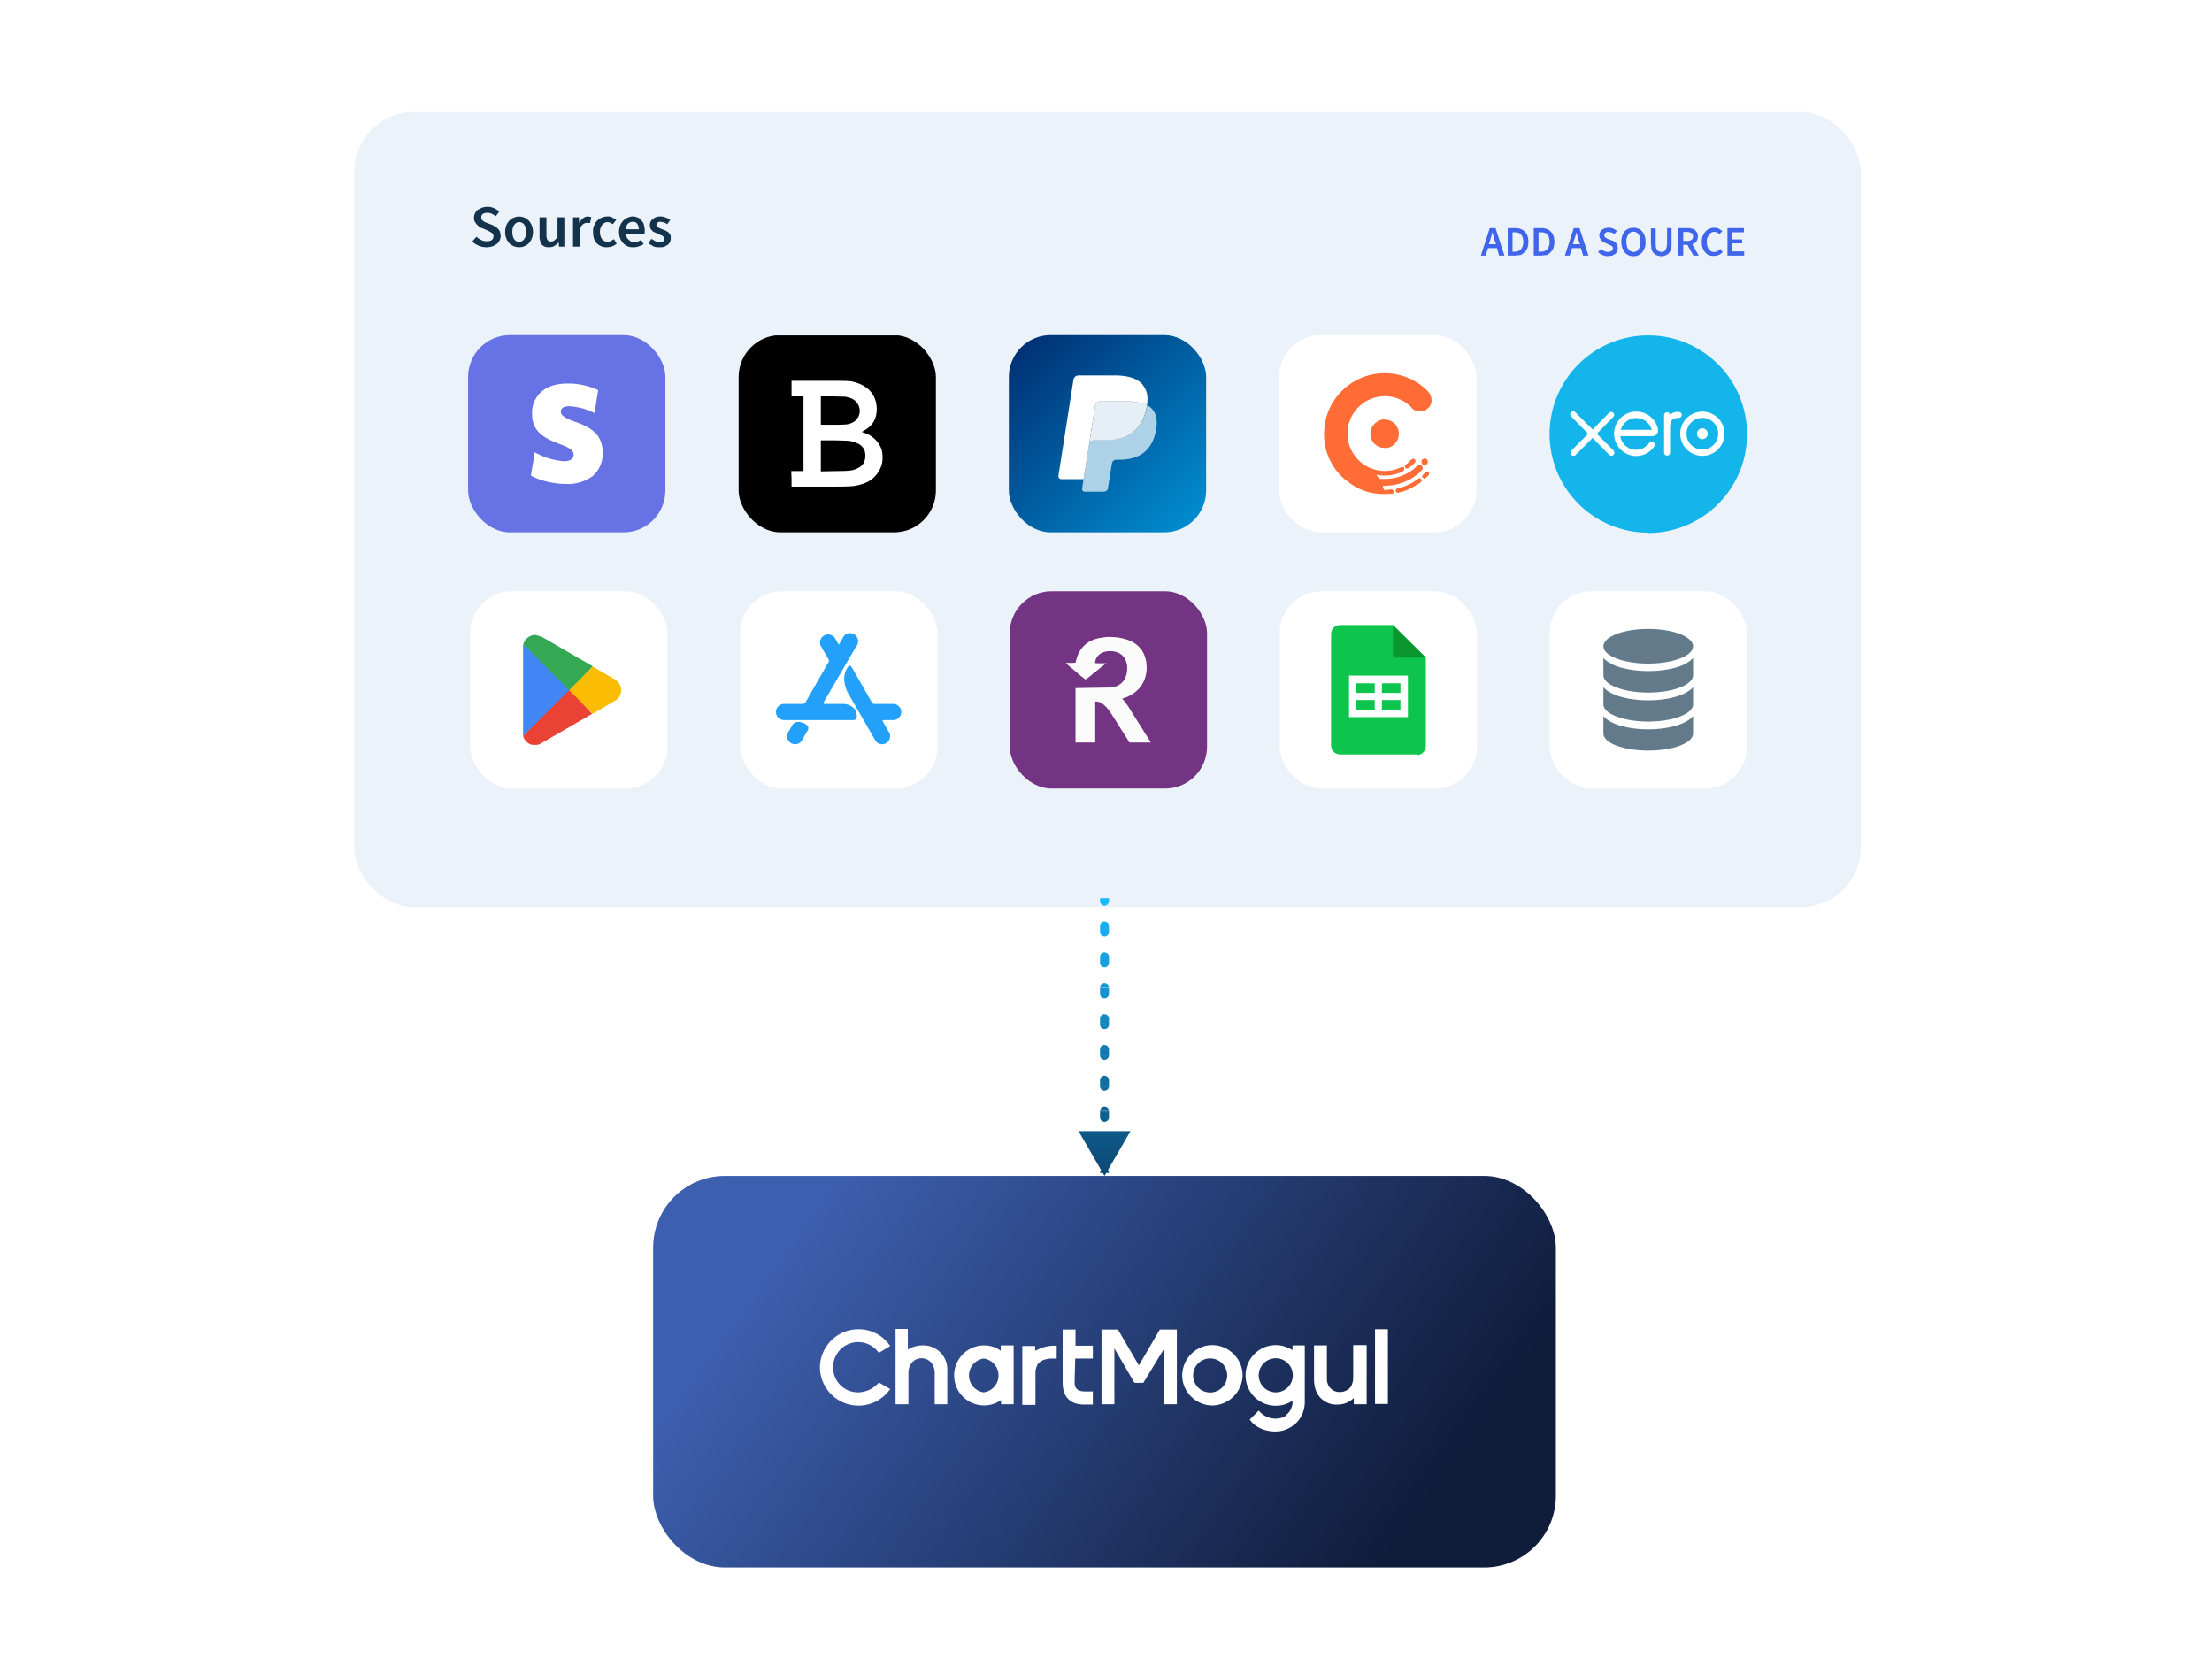 <svg viewBox="170 220 740 560" fill="none" xmlns="http://www.w3.org/2000/svg">
  <g opacity=".5" filter="url(#a)"/>
  <g filter="url(#b)">
    <rect x="287.5" y="254.5" width="504" height="266" rx="20" fill="#ECF2FA"/>
    <rect x="325.6" y="329.1" width="66" height="66" rx="14" fill="#6772E5"/>
    <path fill-rule="evenodd" clip-rule="evenodd" d="M361.4 358.1c-3-1.1-4.8-2-4.8-3.4 0-1.1 1-1.8 2.7-1.8a21 21 0 0 1 8.6 2.3l1.2-7.7a24 24 0 0 0-10.3-2.2c-3.5 0-6.4.9-8.5 2.6a9.3 9.3 0 0 0-3.3 7.5c0 5.7 3.5 8 9.1 10.1 3.6 1.3 4.8 2.2 4.8 3.6s-1.1 2.2-3.3 2.2a23 23 0 0 1-9.7-3l-1.3 7.8c2.4 1.4 7 2.8 11.6 2.8a14 14 0 0 0 8.9-2.5 9.7 9.7 0 0 0 3.5-8c0-5.8-3.5-8.3-9.2-10.3Z" fill="#fff"/>
    <rect x="506.5" y="329.1" width="66" height="66" rx="14" fill="url(#c)"/>
    <path fill-rule="evenodd" clip-rule="evenodd" d="m532.4 380.3.6-4.3h-8.6l5-31.7c0-.2.2-.3.4-.3h12c4 0 6.9.8 8.3 2.4.7.8 1.1 1.6 1.3 2.5.2 1 .2 2 0 3.4v1l.7.4c.5.2 1 .6 1.4 1 .5.7 1 1.5 1 2.5.2 1 .2 2.3 0 3.7-.4 1.6-.9 3-1.6 4a8.4 8.4 0 0 1-5.5 4c-1.2.4-2.5.5-4 .5h-.9a2.9 2.9 0 0 0-2.8 2.4v.4l-1.3 7.6v.4h-6Z" fill="#253B80"/>
    <path fill-rule="evenodd" clip-rule="evenodd" d="M552.7 352.5v.7c-1.7 8.2-7.1 11-14.1 11H535c-.8 0-1.5.7-1.7 1.5l-1.8 11.6-.5 3.2a.9.9 0 0 0 .9 1h6.3c.7 0 1.4-.5 1.5-1.2v-.3l1.2-7.5.1-.5c.1-.7.8-1.2 1.5-1.2h1c6 0 10.8-2.5 12.2-9.7.6-3 .3-5.5-1.2-7.2a6 6 0 0 0-1.8-1.4Z" fill="#ADD1E6"/>
    <path fill-rule="evenodd" clip-rule="evenodd" d="m551 351.9-1.5-.4-3.1-.2h-9.5c-.7 0-1.4.5-1.5 1.3l-2 12.8v.3c0-.8.8-1.4 1.6-1.4h3.6c7 0 12.4-2.9 14-11l.1-.8a8.5 8.5 0 0 0-1.6-.6Z" fill="#E6EFF6"/>
    <path fill-rule="evenodd" clip-rule="evenodd" d="M535.4 352.6c.1-.8.8-1.3 1.5-1.3h9.5a19.7 19.7 0 0 1 5 .7l1.3.5c.5-3 0-5-1.6-7-1.8-2-5-2.9-9.2-2.9h-12.1c-.9 0-1.6.7-1.7 1.5l-5 32a1 1 0 0 0 1 1.2h7.4l1.9-12 2-12.7Z" fill="#fff"/>
    <rect x="596.9" y="329.1" width="66" height="66" rx="14" fill="#fff"/>
    <path d="M646.2 370.6a1 1 0 0 0-1.2 0 1 1 0 0 0-.4 1.2c.1.5.5.8 1 .8a1.1 1.1 0 0 0 .6-2c.5.3-.4-.4 0 0Z" fill="#FF6C36"/>
    <path d="M632.1 380.9h.8l1.5-.2c.4 0-.9.1 0 0 .5 0 .9.4.8 1 0 .2-.2.4-.4.5h-1a22 22 0 0 1-7.5-.7 19.2 19.2 0 0 1-6.3-3.3 18.4 18.4 0 0 1-5.4-6 19.6 19.6 0 0 1-2.5-12.2 19.2 19.2 0 0 1 2.5-7.9 20.3 20.3 0 0 1 32-4.3l1 1.3.3 1.5c.1 1-.2 2-1 2.8a4 4 0 0 1-4.7.8 3 3 0 0 1-.7-.5l-.7-.8a12.5 12.5 0 1 0-3.5 20.6l.4-.2a.7.7 0 0 1 .8 1.2l-.4.3c-.1 0-.3 0-.4.2a14 14 0 0 1-8.3.8l.5.6a15.1 15.1 0 0 1 .5.8h.8a16.7 16.7 0 0 0 5.1-.5 15.9 15.9 0 0 0 5.9-3l.6-.6.5-.5a1 1 0 0 1 1.2.1c.3.3.5.7.4 1.2 0 .2-.2.4-.4.5l-.5.6a17.6 17.6 0 0 1-12.4 4.5l.2.8.1.3v.2h.2Z" fill="#FF6C36"/>
    <path d="M643.4 377.2a18.5 18.5 0 0 1-5.7 2.9l-1 .2-.4.2c-.2 0-.2.1-.3.3-.1.2-.1.5 0 .8.3.2.6.3.9.2a18.2 18.2 0 0 0 5.9-2.5l.9-.5.4-.3.4-.4c.1-.2.1-.5 0-.8a.8.8 0 0 0-.7-.3 1 1 0 0 0-.4.2c.3-.3-2 1.5 0 0Zm2.4-2.2-.5.6-.5.5c-.1.4.2.9.6 1 .3 0 .5-.1.7-.3l.6-.6.4-.5-.1-.6a.7.7 0 0 0-1.2-.1c.3-.3-.2.3 0 0Zm-4.6-4.3-1.4 1.4c-.2 0-.3.2-.5.3l-.3.3c0 .3 0 .7.2.9.3.2.7.2 1 0l.8-.6.8-.7.4-.4.3-.4c.1-.3 0-.7-.3-.9a.8.8 0 0 0-1 .1c.3-.3-.7.8 0 0Zm-9-13.4c-1 0-2 .3-2.8 1a4.8 4.8 0 0 0-1.8 5.1c.3 1 .8 1.8 1.6 2.4.7.6 1.7 1 2.6 1 1 .2 2 0 2.9-.6a4.8 4.8 0 0 0-1.7-8.8h-.8Z" fill="#FF6C36"/>
    <g clip-path="url(#d)">
      <rect x="416.1" y="329.1" width="66" height="66" rx="14" fill="#fff"/>
      <path d="M416 362.1v21.2a11.8 11.8 0 0 0 11.8 11.8h42.5a11.8 11.8 0 0 0 11.8-11.8V341a11.8 11.8 0 0 0-11.8-11.8h-42.5a11.8 11.8 0 0 0-11.7 11.8v21Zm38.3-17.4c5.2 1.2 8 4.5 8 9.2 0 3.2-1.4 5.5-4 7l-1 .6 1.1.4a9 9 0 0 1 5.5 5.4c.4 1.2.5 3.6.1 5a9.5 9.5 0 0 1-6.8 6.7c-2.7.8-3.1.8-13.6.8h-9.8v-2.6l-.1-2.6h4.1v-25h-4v-5.2h9.6c8.8 0 9.5 0 11 .3Z" fill="#000"/>
      <path d="M443.6 354.4v4.7h4c4.3 0 5.2 0 6.7-.8 2.2-1.1 3-3.9 1.7-6.1-.7-1.3-2-2.1-4.3-2.5l-4.6-.1h-3.5v4.8Zm0 15v5.3l4.8-.1c5.1 0 6-.2 7.6-1 1.7-.8 2.5-2.2 2.5-4.2 0-2.4-1.3-3.9-4.3-4.7-1.1-.3-1.8-.3-6-.4h-4.6v5.1Z" fill="#000"/>
    </g>
    <path d="M720.4 395.3a33 33 0 1 0 0-66.1 33 33 0 0 0 0 66Z" fill="#13B5EA"/>
    <path d="m703.2 362.1 5.6-5.7a1 1 0 0 0-.7-1.6 1 1 0 0 0-.7.2l-5.6 5.7-5.7-5.7a1 1 0 1 0-1.4 1.4l5.6 5.7-5.6 5.6a1 1 0 0 0-.3.8 1 1 0 0 0 1.7.7l5.7-5.7 5.6 5.7a1 1 0 0 0 1.6-1.1 1 1 0 0 0-.2-.4l-5.6-5.6m33.5 0a1.8 1.8 0 1 0 3.6 0 1.8 1.8 0 0 0-3.6 0m-3.5 0a5.3 5.3 0 1 1 10.6 0 5.3 5.3 0 0 1-10.6 0Zm-2.1 0a7.4 7.4 0 1 0 14.8 0 7.4 7.4 0 0 0-14.8 0Zm-.5-7.3h-.3a4 4 0 0 0-2.6.9 1 1 0 0 0-1.7-.5 1 1 0 0 0-.3.7v12.5a1 1 0 0 0 1 1 1 1 0 0 0 1-1v-7.7c0-2.6.3-3.6 2.4-3.9h.5c.6 0 1-.4 1-1a1 1 0 0 0-1-1m-19.4 6a5.4 5.4 0 0 1 10.4 0h-10.4Zm12.5-.1a7.4 7.4 0 0 0-7.5-6 7.4 7.4 0 0 0-7 9.2 7.5 7.5 0 0 0 6.3 5.6 7.3 7.3 0 0 0 6.8-3c.4-.5.3-1.2-.1-1.5-.4-.3-1-.4-1.5.2l-.3.5-1.5 1.1a5.3 5.3 0 0 1-7.8-3.7v-.2h10.5c1.5 0 2.3-1 2-2.2Z" fill="#fff"/>
    <rect x="326.3" y="414.8" width="66" height="66" rx="14" fill="#fff"/>
    <g clip-path="url(#e)">
      <path d="M359.3 447 344 463.2a4.2 4.2 0 0 0 2.4 2.8 4 4 0 0 0 3.6-.3l17.1-9.9-8-8.8Z" fill="#EA4335"/>
      <path d="m374.7 444.3-7.4-4.3-8.4 7.4 8.4 8.4 7.3-4.3a4 4 0 0 0 2.2-3.6 4.1 4.1 0 0 0-2.2-3.6Z" fill="#FBBC04"/>
      <path d="M344 432.5v30.7l15.8-15.7-15.7-15Z" fill="#4285F4"/>
      <path d="m359.4 447.9 7.9-8-17.1-9.9-2.1-.6a4 4 0 0 0-2.5.9c-.8.5-1.3 1.3-1.5 2.2l15.3 15.4Z" fill="#34A853"/>
    </g>
    <rect x="416.6" y="414.8" width="66" height="66" rx="14" fill="#fff"/>
    <path d="m439.1 461.5-2 3.5a2.7 2.7 0 0 1-4.6-2.7l1.5-2.6.1-.2c.3-.4.9-1 2.2-1 0 0 3 .4 3.1 2 0 .3 0 .7-.3 1Zm28.7-9h-6.3c-.4 0-.6-.2-.7-.3l-6.7-11.7-.4-.6c-.7-1-1.8 1.6-1.8 1.6-1.2 3 .2 6.2.7 7.2L462 465a2.7 2.7 0 0 0 4.6-2.7l-2.3-4c0-.2-.1-.4.4-.4h3.1a2.7 2.7 0 1 0 0-5.4Zm-12.2 3.6s.3 1.8-1 1.8h-23.3a2.7 2.7 0 1 1 0-5.4h6c1 0 1.2-.6 1.2-.6l7.8-13.6v-.5l-2.6-4.5a2.7 2.7 0 1 1 4.7-2.7l1.2 2.1 1.2-2a2.7 2.7 0 1 1 4.6 2.6l-11 18.9s0 .3.4.3h6.5s3.8.1 4.3 3.6Z" fill="#23A0F9"/>
    <rect x="506.8" y="414.8" width="66" height="66" rx="14" fill="#743484"/>
    <path fill-rule="evenodd" clip-rule="evenodd" d="m539.4 430.1-1 .1-1.8.3c-4 .8-6.7 3.5-7.6 7.5l-.2.7-1.6.1a7 7 0 0 0-1.6 0l.8.8a195.3 195.3 0 0 1 3.8 3.2l.6.5a32 32 0 0 1 1.3 1c.1 0 .8-.4 2.8-2.1l2.5-2 1.7-1.3h-1.8c-2.2 0-2 0-1.9-.6.4-2.4 2.9-3.8 6-3.4 2.9.4 4.6 2.4 4.7 5.5 0 3.7-1.8 6-5.1 6.6l-6.4.1-5.8.1v18.2h6.6v-13.7h.3c1.5 0 3 1.1 4.7 3.5l5.7 9 .7 1.2h7.2l-6.9-11a23.6 23.6 0 0 0-2.7-3.7 8 8 0 0 0 2-.7c4.5-2.1 6.7-6.3 6.1-11.2-.7-5.5-4.8-8.5-11.9-8.7h-1.3" fill="#FBFBFB"/>
    <rect x="687.4" y="414.8" width="66" height="66" rx="14" fill="#fff"/>
    <path d="M720.4 439c8.3 0 15-2.6 15-5.8 0-3.2-6.7-5.8-15-5.8s-15 2.6-15 5.8c0 3.2 6.7 5.8 15 5.8Z" fill="#637A8A"/>
    <path d="M705.4 437.1v5.8c0 3.2 6.7 5.8 15 5.8s15-2.6 15-5.8v-5.8c-2.5 3-8.8 4.4-15 4.4-6.3 0-12.5-1.5-15-4.4Z" fill="#637A8A"/>
    <path d="M705.4 446.9v5.8c0 3.1 6.7 5.7 15 5.7s15-2.6 15-5.7v-5.8c-2.5 2.9-8.8 4.4-15 4.4-6.3 0-12.5-1.5-15-4.4Z" fill="#637A8A"/>
    <path d="M705.4 456.6v5.8c0 3.2 6.7 5.7 15 5.7s15-2.5 15-5.7v-5.8c-2.5 2.9-8.8 4.4-15 4.4-6.3 0-12.5-1.5-15-4.4Z" fill="#637A8A"/>
    <rect x="597.1" y="414.8" width="66" height="66" rx="14" fill="#fff"/>
    <path d="M643 469.4h-25.7a3 3 0 0 1-3-3v-37.3a3 3 0 0 1 3-3H635l11 10.9v29.6a3 3 0 0 1-3 3Z" fill="#0DC54C"/>
    <path d="m635 426.1 11 10.9h-11v-10.8Z" fill="#08962D"/>
    <path d="M620.3 443.1v13.8H640V443h-19.7Zm2.4 2.5h6.2v3.2h-6.2v-3.2Zm0 5.6h6.2v3.2h-6.2v-3.2Zm14.8 3.2h-6.2v-3.2h6.2v3.2Zm0-5.6h-6.2v-3.2h6.2v3.2Z" fill="#FDFFFF"/>
    <path d="M331.8 299.7a6.8 6.8 0 0 1-4.8-1.9l1.4-1.6c.5.5 1 .8 1.6 1.1a4 4 0 0 0 1.8.4c.7 0 1.3-.1 1.7-.4.4-.3.6-.8.6-1.3 0-.2 0-.5-.2-.6 0-.2-.2-.4-.4-.5l-.6-.4-.8-.4-1.8-.8c-.4 0-.7-.3-1-.5l-.8-.7-.7-1a3.5 3.5 0 0 1 1-3.9l1.4-.7a5.5 5.5 0 0 1 4 .1c.7.3 1.3.7 1.8 1.2l-1.1 1.5-1.4-.8c-.4-.2-1-.3-1.5-.3-.6 0-1.1.1-1.5.4-.4.3-.5.7-.5 1.1l.1.7.5.5a5.4 5.4 0 0 0 1.4.7l1.8.7 1 .6a3.6 3.6 0 0 1 1.5 1.7l.2 1.3a3.6 3.6 0 0 1-1.3 2.7c-.4.3-.9.6-1.5.8a6 6 0 0 1-2 .3Zm10.9 0a4.6 4.6 0 0 1-3.3-1.3 5.4 5.4 0 0 1-1.4-3.8c0-.8.1-1.5.4-2.2a4.5 4.5 0 0 1 2.5-2.6 4.4 4.4 0 0 1 3.5 0c.6.2 1 .6 1.5 1a5.6 5.6 0 0 1 1.4 3.8 5.6 5.6 0 0 1-1.4 3.8 4.6 4.6 0 0 1-3.3 1.3Zm0-1.8a2 2 0 0 0 1.7-1c.4-.5.6-1.3.6-2.3a4 4 0 0 0-.6-2.4 2 2 0 0 0-1.7-.9 2 2 0 0 0-1.7 1c-.4.5-.6 1.3-.6 2.3 0 1 .2 1.8.6 2.4.4.6 1 .9 1.7.9Zm9.8 1.8c-1 0-1.8-.3-2.3-1a5 5 0 0 1-.7-2.9v-6.1h2.3v5.8c0 .9.1 1.4.4 1.8.2.3.6.5 1.1.5a2 2 0 0 0 1.2-.4l1-1v-6.7h2.3v9.8H356l-.1-1.4h-.1c-.4.5-.9.9-1.4 1.2-.5.3-1 .4-1.8.4Zm8.2-.2v-9.8h2v1.7h.2a4 4 0 0 1 1.2-1.4c.5-.4 1-.6 1.5-.6l1.2.2-.4 2h-.5a2.1 2.1 0 0 0-1.8.4c-.4.2-.8.8-1 1.5v6h-2.4Zm11.4.2c-.7 0-1.3 0-1.9-.3a4.2 4.2 0 0 1-2.5-2.6c-.2-.7-.3-1.4-.3-2.2 0-.8 0-1.5.4-2.2.2-.6.6-1.2 1-1.6a5 5 0 0 1 3.4-1.4c.7 0 1.3.1 1.7.4l1.3.7-1.2 1.5-.8-.5-.8-.2c-.8 0-1.5.3-2 1-.4.5-.7 1.3-.7 2.3 0 1 .3 1.8.7 2.4.5.6 1.2.9 2 .9a2 2 0 0 0 1-.3l1-.6.9 1.5a4.9 4.9 0 0 1-3.2 1.2Zm8.8 0c-.6 0-1.3 0-1.9-.3a4.6 4.6 0 0 1-2.5-2.6c-.3-.7-.4-1.4-.4-2.2 0-.8.1-1.5.4-2.2a4.6 4.6 0 0 1 2.5-2.6c.5-.2 1-.4 1.6-.4.7 0 1.3.2 1.8.4s1 .5 1.2 1c.4.4.7.8.8 1.4a6.5 6.5 0 0 1 .2 3h-6.3c.2.9.5 1.6 1 2 .5.5 1.1.8 2 .8l1.1-.2c.4-.2.8-.3 1.1-.6l.8 1.5a7 7 0 0 1-1.6.7c-.5.2-1.1.3-1.8.3Zm-2.6-6h4.4a3 3 0 0 0-.5-1.8c-.3-.5-.8-.7-1.5-.7-.6 0-1.1.2-1.6.6a3 3 0 0 0-.8 1.9Zm11.3 6c-.7 0-1.3 0-2-.3l-1.7-1 1-1.5 1.4.8c.4.2.9.3 1.4.3.5 0 1-.1 1.2-.3.2-.2.4-.5.4-.9l-.2-.5-.5-.4a4 4 0 0 0-.7-.3l-.7-.4a12 12 0 0 1-1-.4 2 2 0 0 1-1-.6l-.6-.7-.2-1.1c0-.9.3-1.6 1-2.1.6-.6 1.5-.9 2.6-.9.7 0 1.3.2 1.8.4.6.2 1 .5 1.4.8l-1 1.4a5 5 0 0 0-1-.6l-1.2-.2c-.5 0-.8 0-1 .3a1 1 0 0 0-.4.8l.1.5.5.3.6.3a48.4 48.4 0 0 0 1.8.7l1 .6.6.8c.2.4.2.7.2 1.2a2.8 2.8 0 0 1-1 2.2l-1.1.6c-.5.2-1 .2-1.7.2Z" fill="#13324B"/>
    <path d="m667.4 297.6-.3 1.1h2.4l-.4-1a49.3 49.3 0 0 1-.8-3 868.6 868.6 0 0 1-.9 3Zm-3 4.9 3-9.2h1.9l3 9.2h-1.8l-.7-2.5h-3l-.8 2.5h-1.6Zm9 0v-9.2h2.4c1.4 0 2.5.4 3.3 1.2.8.7 1.2 1.9 1.2 3.4a6 6 0 0 1-.3 2c-.2.6-.5 1-1 1.4-.3.4-.7.7-1.3 1l-1.8.2h-2.5Zm1.6-1.3h.7c1 0 1.6-.3 2.1-.8.5-.6.8-1.4.8-2.5s-.3-2-.8-2.5-1.2-.7-2.1-.7h-.7v6.5Zm7.1 1.3v-9.2h2.5c1.4 0 2.5.4 3.2 1.2.8.7 1.2 1.9 1.2 3.4a6 6 0 0 1-.3 2c-.2.6-.5 1-.9 1.4-.3.4-.8.7-1.3 1l-1.9.2h-2.5Zm1.6-1.3h.8c.9 0 1.6-.3 2.1-.8.5-.6.8-1.4.8-2.5s-.3-2-.8-2.5-1.2-.7-2.1-.7h-.8v6.5Zm11.8-3.6-.3 1.1h2.4l-.4-1a49.3 49.3 0 0 1-.8-3l-.4 1.4-.5 1.5Zm-3 4.9 3-9.2h1.9l3 9.2h-1.8l-.7-2.5h-3l-.8 2.5h-1.6Zm14.5.2a4.8 4.8 0 0 1-3.4-1.4l1-1 1.1.7c.4.2.9.3 1.3.3.5 0 .9-.2 1.2-.4.2-.2.4-.5.4-.8l-.1-.5-.3-.3a8 8 0 0 0-1-.5l-1.3-.6-.7-.4a3 3 0 0 1-.6-.5l-.4-.7a2.4 2.4 0 0 1 .7-2.7 3 3 0 0 1 1-.5 3.8 3.8 0 0 1 2.8.1c.5.2.9.5 1.2.8l-.8 1a4 4 0 0 0-.9-.5l-1-.2c-.5 0-.9 0-1.1.3a1 1 0 0 0-.4.8l.1.4c0 .2.2.3.3.4a3.8 3.8 0 0 0 1 .5l1.3.5c.3 0 .5.2.7.4a2.5 2.5 0 0 1 1 1.2l.1.9a2.5 2.5 0 0 1-.8 1.9l-1 .6-1.4.2Zm8.5 0a3.7 3.7 0 0 1-3-1.3l-.8-1.5c-.2-.6-.3-1.3-.3-2 0-.8.1-1.4.3-2 .2-.6.5-1 .8-1.5a4 4 0 0 1 3-1.2 4 4 0 0 1 1.6.3c.5.2 1 .5 1.3 1 .3.3.6.8.8 1.4.2.6.3 1.2.3 2 0 .7 0 1.4-.3 2-.2.6-.5 1-.8 1.5a3.7 3.7 0 0 1-3 1.3Zm0-1.4a2 2 0 0 0 1.7-1l.5-1 .1-1.4a4 4 0 0 0-.6-2.4 2 2 0 0 0-1.7-1 2 2 0 0 0-1.8 1 4 4 0 0 0-.6 2.4c0 .5 0 1 .2 1.4 0 .4.2.7.4 1 .2.3.5.6.8.7.3.2.6.3 1 .3Zm9.3 1.4c-.6 0-1-.1-1.5-.3-.4-.1-.8-.4-1-.7-.4-.3-.6-.8-.8-1.3l-.2-2v-5h1.6v5.2l.1 1.3.4.8.6.4.8.2c.3 0 .5 0 .7-.2.3 0 .5-.2.6-.4l.4-.8.2-1.3v-5.3h1.5v5.2c0 .7 0 1.4-.2 2-.2.4-.4.9-.7 1.2-.3.3-.7.6-1.1.7-.4.2-.9.3-1.4.3Zm5.7-.2v-9.2h3.1c.5 0 1 0 1.3.2.4 0 .8.2 1.1.4l.7.9c.2.3.3.7.3 1.3 0 .7-.2 1.2-.5 1.7-.4.4-.8.7-1.4.9l2.2 3.8h-1.8l-2-3.6h-1.4v3.6h-1.6Zm1.6-4.9h1.3c.7 0 1.1-.1 1.5-.4.3-.2.5-.6.5-1.1 0-.6-.2-1-.5-1.1-.4-.2-.8-.4-1.5-.4h-1.3v3Zm10.4 5c-.6 0-1.2 0-1.7-.2s-1-.5-1.3-1c-.4-.3-.6-.8-.9-1.4-.2-.6-.3-1.3-.3-2 0-.8.1-1.5.3-2 .3-.6.6-1.2 1-1.6a3.9 3.9 0 0 1 3-1.2c.5 0 1 .1 1.4.3l1.2.8-1 1a3 3 0 0 0-.7-.5 2.3 2.3 0 0 0-2 0l-.8.7-.5 1c-.2.4-.2.9-.2 1.4 0 1 .2 1.9.7 2.5.4.6 1 .9 1.8.9a2 2 0 0 0 1.1-.3l.9-.7.8 1a3.7 3.7 0 0 1-2.9 1.3Zm4.4-.1v-9.2h5.5v1.4h-4v2.4h3.4v1.3h-3.3v2.7h4v1.4H747Z" fill="#3F65EA"/>
  </g>
  <path d="m539.5 613.4 8.7-15h-17.4l8.7 15Zm-1.5-91.9a1.5 1.5 0 1 0 3 0h-3Zm3 8.3a1.5 1.5 0 0 0-3 0h3Zm-3 2a1.5 1.5 0 1 0 3 0h-3Zm3 8.3a1.5 1.5 0 0 0-3 0h3Zm-3 2a1.5 1.5 0 0 0 3 0h-3Zm3 8.3a1.5 1.5 0 1 0-3 0h3Zm-3 2.1a1.5 1.5 0 0 0 3 0h-3Zm3 8.3a1.5 1.5 0 1 0-3 0h3Zm-3 2a1.5 1.5 0 0 0 3 0h-3Zm3 8.3a1.5 1.5 0 1 0-3 0h3Zm-3 2a1.5 1.5 0 0 0 3 0h-3Zm3 8.3a1.5 1.5 0 0 0-3 0h3Zm-3 2a1.5 1.5 0 1 0 3 0h-3Zm3 8.3a1.5 1.5 0 0 0-3 0h3Zm-3 2.1a1.5 1.5 0 1 0 3 0h-3Zm3 8.3a1.5 1.5 0 0 0-3 0h3Zm-3 2a1.5 1.5 0 0 0 3 0h-3Zm3 8.3a1.5 1.5 0 1 0-3 0h3Zm-3-91.9v1h3v-1h-3Zm0 9.3v2h3v-2h-3Zm0 10.3v2h3v-2h-3Zm0 10.3v2.1h3v-2h-3Zm0 10.4v2h3v-2h-3Zm0 10.3v2h3v-2h-3Zm0 10.3v2h3v-2h-3Zm0 10.3v2.1h3v-2h-3Zm0 10.4v2h3v-2h-3Z" fill="url(#f)"/>
  <g clip-path="url(#g)">
    <rect x="388.5" y="613.4" width="302" height="131" rx="24" fill="url(#h)"/>
    <path d="M622.9 687.7v2.1h4.3V670h-4.5v10.6c0 1.7-.4 3-1.2 3.8-.8.8-2 1.3-3.3 1.3a4 4 0 0 1-3-1.2c-.9-.8-1.3-2-1.3-3.2v-11.2h-4.3v11.3c0 2.5.7 4.8 2.2 6.3a7.3 7.3 0 0 0 5.7 2.2c2.2 0 4.1-.9 5.4-2.2Zm-165.8-1.9a8.3 8.3 0 0 1-8.4-8.4 8.4 8.4 0 0 1 15.3-4.8l3.8-2.3a12.6 12.6 0 0 0-10.7-5.6c-7 0-12.8 5.8-12.8 12.8a12.9 12.9 0 0 0 23.5 7.2l-3.8-2.2a9.2 9.2 0 0 1-6.9 3.3Zm177.2-21.1H630v25h4.3v-25Zm-76.3.1-7 12-7-12h-5.5v25h4.3v-18.7l6.7 11.5h3l7-11.5v18.7h4.2v-25h-5.6Zm-28.2 9.7h5.8v-4.3h-5.8v-5.4h-4.3v17.7c0 4.3 2 7.4 7.3 7.4h2.8v-4.4H533c-3 0-3.5-1.5-3.5-3v-.7l.2-7.3Zm-20.7 5.6v-10h-4.3v1.8a9.2 9.2 0 0 0-5.6-1.8 10 10 0 0 0-10 10 10 10 0 0 0 15.7 8.3v1.4h4.2v-9.7Zm-10 5.7a5.7 5.7 0 0 1 0-11.3 5.7 5.7 0 0 1 0 11.3Zm76.5 4.4c-5.5 0-10.1-4.6-10.1-10 0-5.6 4.6-10.2 10-10.2 5.6 0 10.2 4.6 10.2 10.1a10.3 10.3 0 0 1-10.1 10.1Zm0-15.7a5.7 5.7 0 1 0 0 11.3 5.7 5.7 0 0 0 0-11.3Zm24.7 19c-1 .8-2.3 1.1-3.6 1.1h-.2a7.2 7.2 0 0 1-5.4-2.7l-3 3c1.6 2.5 5 4 8.5 4 2.8 0 5.1-1 7.2-3a10 10 0 0 0 2.7-7v-18.8h-4.1v1.6a10.1 10.1 0 0 0-15.7 8.4 10.1 10.1 0 0 0 15.7 8.5v.4c0 .3 0 1-.2 1.4a5 5 0 0 1-2 3Zm-3.5-7.7a5.7 5.7 0 1 1 0-11.4 5.7 5.7 0 0 1 0 11.4Zm-114.1-5.7v9.7h4.2v-11.3a8 8 0 0 0-8.4-8.4c-1.6 0-3.4.5-4.8 1.4v-6.9h-4.1v25.2h4.3v-10.5c0-2.9 1.9-4.9 4.4-4.9 2.5 0 4.4 2 4.4 5v.7Zm34.3-3.3a5 5 0 0 0-.6 2.4V690H512v-19.7h4.3v1.6l1.5-.7c.9-.4 2.6-1 4.9-1h.8v4.3h-2.3c-.4.1-1.5.2-2.4.6-1 .5-1.6 1.2-2 1.8Z" fill="#fff"/>
  </g>
  <defs>
    <linearGradient id="c" x1="506.5" y1="329.1" x2="572.5" y2="395.1" gradientUnits="userSpaceOnUse">
      <stop offset="0" stop-color="#002B6F"/>
      <stop offset="1" stop-color="#0092D5"/>
    </linearGradient>
    <linearGradient id="f" x1="540" y1="520.5" x2="540" y2="613.4" gradientUnits="userSpaceOnUse">
      <stop offset="0" stop-color="#1BBAFF"/>
      <stop offset="1" stop-color="#0B4772"/>
    </linearGradient>
    <linearGradient id="h" x1="450.1" y1="613.4" x2="631.9" y2="744.4" gradientUnits="userSpaceOnUse">
      <stop offset="0" stop-color="#3D5FAF"/>
      <stop offset="1" stop-color="#0F1C3A"/>
    </linearGradient>
    <clipPath id="d">
      <rect x="416.1" y="329.1" width="66" height="66" rx="14" fill="#fff"/>
    </clipPath>
    <clipPath id="e">
      <path fill="#fff" transform="translate(343.3 429.4)" d="M0 0h34v36.8H0z"/>
    </clipPath>
    <clipPath id="g">
      <rect x="388.5" y="613.4" width="302" height="131" rx="24" fill="#fff"/>
    </clipPath>
    <filter id="a" x=".6" y=".4" width="1027.3" height="1023.1" filterUnits="userSpaceOnUse" color-interpolation-filters="sRGB">
      <feFlood flood-opacity="0" result="BackgroundImageFix"/>
      <feBlend in="SourceGraphic" in2="BackgroundImageFix" result="shape"/>
      <feGaussianBlur stdDeviation="150" result="effect1_foregroundBlur_1855_2910"/>
    </filter>
    <filter id="b" x="263.5" y="232.5" width="554" height="316" filterUnits="userSpaceOnUse" color-interpolation-filters="sRGB">
      <feFlood flood-opacity="0" result="BackgroundImageFix"/>
      <feColorMatrix in="SourceAlpha" values="0 0 0 0 0 0 0 0 0 0 0 0 0 0 0 0 0 0 127 0" result="hardAlpha"/>
      <feOffset dx="1" dy="3"/>
      <feGaussianBlur stdDeviation="12.5"/>
      <feComposite in2="hardAlpha" operator="out"/>
      <feColorMatrix values="0 0 0 0 0.035 0 0 0 0 0.283 0 0 0 0 0.463 0 0 0 0.2 0"/>
      <feBlend in2="BackgroundImageFix" result="effect1_dropShadow_1855_2910"/>
      <feBlend in="SourceGraphic" in2="effect1_dropShadow_1855_2910" result="shape"/>
    </filter>
  </defs>
</svg>
